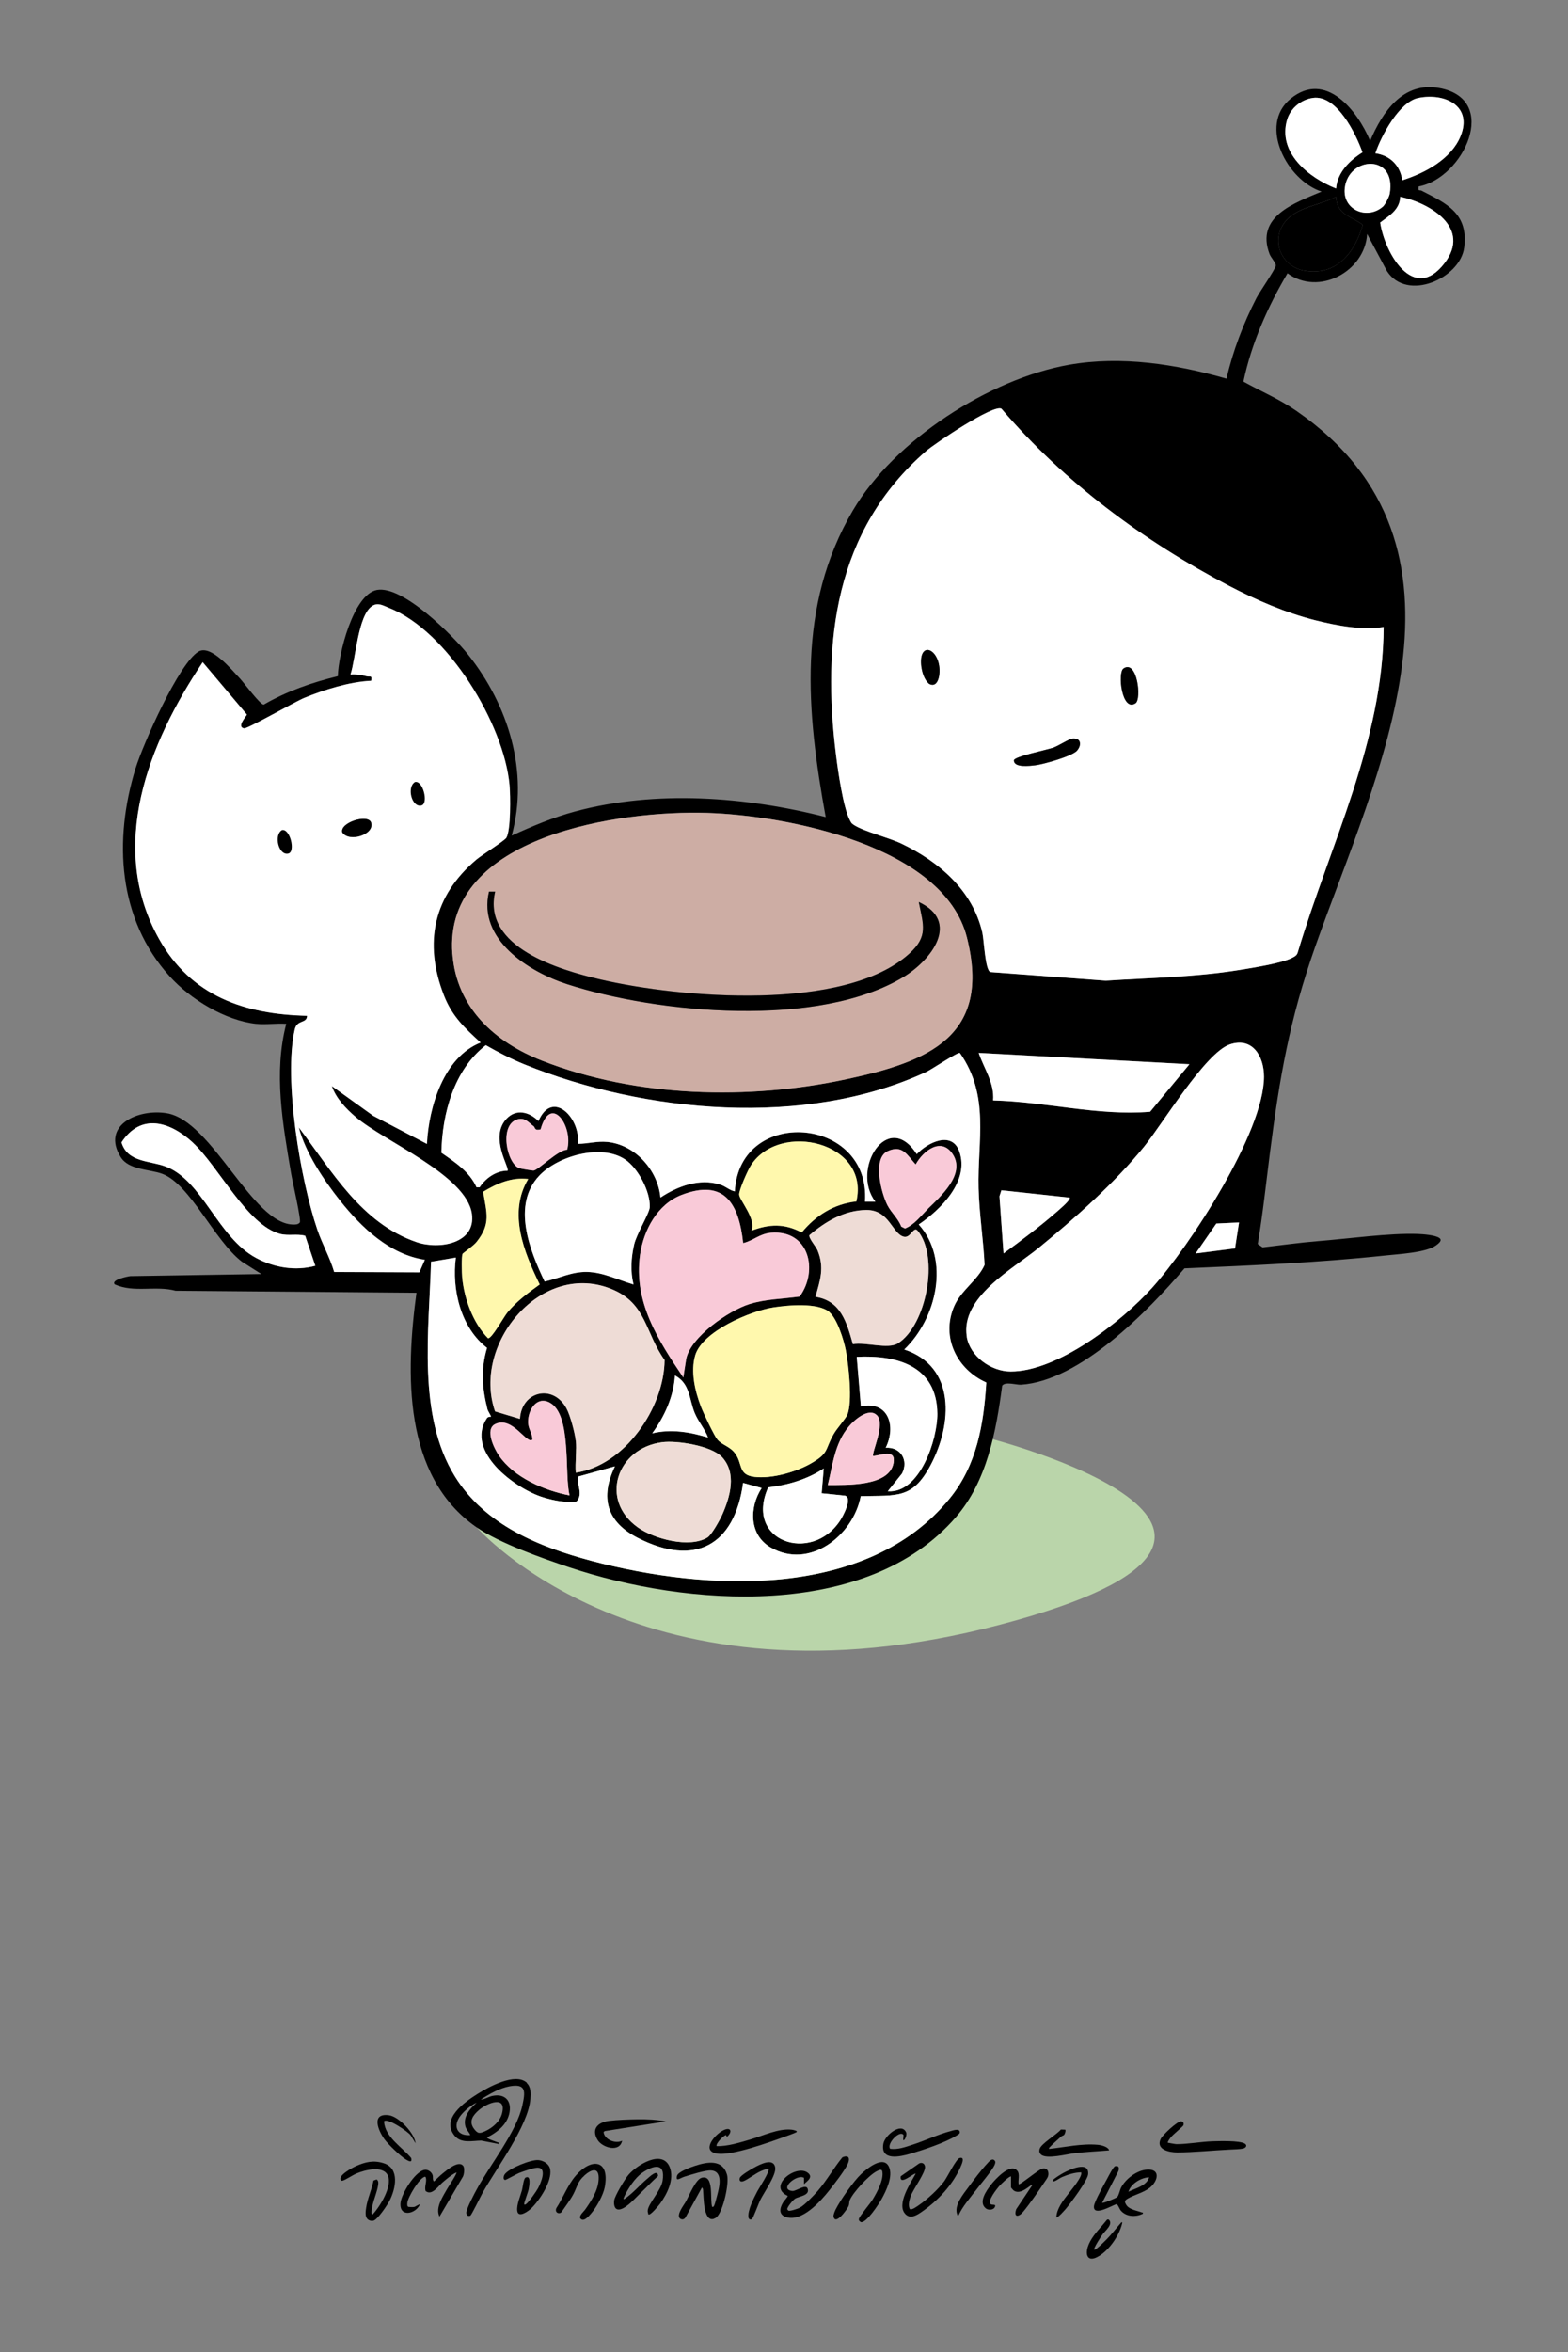 <?xml version="1.0" encoding="UTF-8"?>
<svg id="Layer_1" xmlns="http://www.w3.org/2000/svg" version="1.1" viewBox="0 0 219.81 329.56">
  <rect x="0" y="0" width="219.81" height="329.56" fill="#808080" stroke="none"/>
  <!-- Generator: Adobe Illustrator 29.8.2, SVG Export Plug-In . SVG Version: 2.1.1 Build 3)  -->
  <defs>
    <style>
      .st0 {
        fill: #eedcd6;
      }

      .st1 {
        fill: #f9cad8;
      }

      .st2 {
        fill: #fff8ad;
      }

      .st3 {
        fill: #fff;
      }

      .st4 {
        fill: #bad5aa;
      }

      .st5 {
        fill: #cdada4;
      }
    </style>
  </defs>
  <g>
    <path class="st4" d="M66.83,213.99s23.28,26.81,73.28,13.67c50-13.14-1.85-26.25-1.85-26.25,0,0-78.75-5.47-71.43,12.58"/>
    <g>
      <path d="M35.96,143.46c-4.37-.46-9.27-3.45-12.17-6.66-7.27-8.04-7.88-19.11-4.79-29.13,1.03-3.34,6.06-14.73,8.83-16.38,1.73-1.03,4.64,2.55,5.81,3.78.55.58,2.89,3.76,3.34,3.65,3.23-1.87,6.76-3.1,10.38-3.98.06-3,2.14-11.45,5.47-12.08,3.62-.68,10.65,6.37,12.81,9.08,5.63,7.09,8.53,16.39,6.09,25.34,2.9-1.32,5.82-2.56,8.91-3.39,11.28-3.03,23.9-2.08,35.11.79-2.69-14.75-4.08-29.55,3.82-42.97,5.8-9.84,19.11-18.42,30.3-20.4,7.32-1.29,14.98-.09,22.07,1.95.89-3.89,2.38-7.77,4.2-11.31.44-.85,2.67-4.05,2.71-4.53.03-.38-.68-1.12-.88-1.63-1.99-5.28,3.48-7.13,7.3-8.75-4.81-1.54-8.93-9.29-4.33-13.02,4.91-3.99,9.37,1.69,11.13,5.92,1.74-4.08,4.62-8.35,9.72-7.4,8.57,1.59,3.35,12.64-2.91,13.78-.14.75.11.45.41.6,3.54,1.81,6.56,3.18,5.97,7.95-.54,4.33-8.03,7.68-10.84,3.3l-2.77-5.19c-.31,5.3-6.81,8.73-11.16,5.51-2.78,4.69-5.05,9.81-6.18,15.18,2.5,1.39,5.03,2.44,7.45,4.12,27.41,18.97,11.16,50.85,2.63,75-3.6,10.2-5.01,18.33-6.37,28.98-.54,4.24-.99,8.51-1.7,12.73l.68.47c2.59-.3,5.23-.67,7.83-.88,4.17-.33,9.91-1.14,13.9-1,.76.03,2.46.15,3.04.56.52.36-.2.84-.43,1.02-1.39,1.06-5.36,1.24-7.24,1.45-9.28.99-18.74,1.39-28.05,1.79-5.13,6.01-14.66,15.78-22.93,16.3-.65.04-2.2-.48-2.63.14-.85,6.44-2.13,13.39-6.49,18.42-12.51,14.45-37.76,12.53-54.24,7.01-3.82-1.28-9.71-3.35-12.95-5.59-10.38-7.19-9.93-21.68-8.43-32.86l-33.76-.28c-2.81-.76-5.85.32-8.53-.89-.59-.64,1.82-1.12,2.17-1.16l18.39-.29-2.75-1.74c-3.89-3.01-7.24-10.86-11.16-12.31-1.75-.65-4.66-.51-5.8-2.31-2.82-4.48,2.42-6.85,6.46-6.17,6.37,1.07,11.99,15.61,17.75,15.59.33,0,.65,0,.88-.29.23-.32-1.07-5.91-1.23-6.92-1.16-6.89-2.47-14.03-.67-20.91-1.35-.1-2.87.14-4.2,0ZM27.02,160.08c-3.2-2.94-7.26-4.17-9.99-.01.86,2.83,3.93,2.53,6.19,3.38,5.16,1.93,7.29,9.92,12.68,12.81,2.53,1.36,5.51,1.86,8.3,1.1l-1.42-4.21c-1.16-.31-2.33.04-3.5-.26-4.6-1.18-8.67-9.5-12.26-12.8ZM52.03,95.37c-3.05.15-6.5,1.23-9.34,2.39-1.32.54-8,4.37-8.46,4.28-1.12-.21.36-1.72.39-1.94l-6.19-7.33c-7.58,11.35-13.41,25.83-6.09,38.82,4.48,7.95,11.95,10.52,20.72,10.72-.03,1.13-1.4.49-1.72,1.9-1.62,6.97.82,21.22,3.17,28.09.68,2,1.76,3.87,2.35,5.9l11.94.05.77-1.75c-4.91-.73-8.87-4.5-11.87-8.27-2.32-2.92-4.85-6.69-5.8-10.28,4.66,6.14,8.75,13.4,16.51,16.07,3.14,1.08,8.37.22,7.75-3.98-.79-5.42-12.26-10.1-16.29-13.55-1.35-1.15-2.77-2.62-3.34-4.34l5.82,4.18,7.51,3.93c.26-5.18,2.36-12.17,7.53-14.2-2.25-2.04-4.01-3.68-5.14-6.59-2.9-7.42-1.45-13.98,4.56-19.06.76-.64,3.94-2.63,4.19-3.05.64-1.07.57-5.93.44-7.37-.76-8.52-8.68-21.61-16.89-24.83-.83-.32-1.54-.82-2.38-.26-1.97,1.31-2.29,7.41-3.02,9.58.76-.06,1.49.05,2.23.25.5.14.81-.21.67.62ZM60.43,176.78c-.27,9.58-1.97,21.53,3.36,30.11,4.2,6.77,11.78,9.86,19.18,11.82,16.03,4.24,38.6,5.45,50.17-8.76,3.79-4.66,4.77-10.38,5.13-16.24-4.1-1.82-6.38-6.34-4.51-10.67.99-2.28,3.32-3.66,4.27-5.81-.18-3.55-.75-7.18-.84-10.72-.17-6.7,1.61-12.93-2.62-18.97-.26-.19-3.97,2.31-4.7,2.65-16.95,7.88-39.52,5.77-56.39-1.07-1.86-.75-3.63-1.68-5.37-2.67-4.49,3.47-6.12,9.63-6.23,15.07,1.9,1.31,3.95,2.65,4.93,4.84h.43c.85-1.28,2.31-2.33,3.91-2.32.36-.35-2.58-4.65-.16-7.26,1.37-1.47,3.22-.99,4.5.3,1.97-4.55,5.97-.35,5.51,3.19,1.46,0,2.66-.41,4.17-.26,3.89.39,7.08,3.98,7.42,7.79,2.39-1.59,5.46-2.74,8.35-1.83.83.26,1.3.8,2.08.96.62-11.94,19.06-10.56,18.25,1.45h1.45c-3.49-4.53,1.74-13,5.8-6.67,1.54-1.65,4.95-3.3,5.98-.35,1.44,4.12-2.61,8.12-5.7,10.2,4.46,4.95,2.49,13.21-2.03,17.52,7.27,2.39,6.74,10.46,3.71,16.17-2.56,4.82-4.71,4.25-9.81,4.38-1.05,5.54-7.21,10.35-12.64,7.18-3.02-1.76-3.01-5.62-1.25-8.32l-2.6-.72c-1.2,8.8-6.76,11.81-14.79,7.69-4.33-2.23-5.29-5.62-3.18-10.01l-5.21,1.45c-.13,1.17.8,2.48-.19,3.49-1.67.15-3.03-.12-4.6-.58-3.96-1.18-11.06-6.46-7.95-11.1.17-.25.55-.2.57-.22.05-.08-.42-.74-.5-1.07-.74-3-.95-5.55-.05-8.57-3.69-2.83-4.96-8.18-4.37-12.65l-3.47.58ZM63.42,133.67c.58,7.54,5.95,12.35,12.58,14.94,13.24,5.17,28.91,5.55,42.71,2.58,11.42-2.45,20.31-5.99,16.83-19.84-3.22-12.83-25.2-17.11-36.43-17.46-12.03-.37-36.99,3.11-35.7,19.77ZM64.84,175.68c-.17.29-.11,2.71-.06,3.27.27,2.98,1.51,6.4,3.62,8.55.52.11,2.19-2.96,2.74-3.63,1.25-1.51,2.93-2.76,4.51-3.9-2.2-4.51-4.47-10.03-1.61-14.78-2.33-.28-4.38.61-6.32,1.79.49,2.97,1.12,4.48-.93,7.04-.45.56-1.89,1.55-1.96,1.66ZM74.63,201.7c-.78.77-2.79-3.36-5.22-2.17-1.49.73-.16,3.42.52,4.41,2.09,3.06,6.38,4.91,9.91,5.58-.77-3.01.35-11.33-2.79-13-1.81-.96-3.04,1.01-3.03,2.72,0,1,.61,1.52.6,2.46ZM80.71,201.85c.15,1.42-.11,3.04,0,4.49,6.83-.99,12.39-9.03,12.45-15.78-2.73-3.81-2.52-7.83-7.24-9.86-9.94-4.27-19.83,7.55-16.53,17.06l3.49,1.05c.23-3.9,4.65-4.96,6.53-1.46.52.97,1.18,3.43,1.29,4.51ZM74.8,157.79c-.75-.55-1.21-1.27-2.28-.95-2.57.76-1.48,6.19.29,6.84.19.07,1.81.34,1.99.33.64-.04,3.48-2.93,4.71-2.92.92-3.23-2.29-7.95-3.72-2.85-.9.23-.74-.27-.98-.45ZM75.6,164.72c-3.88,4.11-1.34,10.48.75,14.84,1.94-.41,3.79-1.39,5.95-1.35,2.3.05,4.36,1.13,6.51,1.76-.45-1.87-.33-3.71.08-5.57.34-1.53,2.16-4.42,2.2-5.28.08-2.18-1.64-5.44-3.45-6.66-3.34-2.25-9.43-.51-12.04,2.26ZM101.18,204.12c-1.5-1.57-6.28-2.33-8.37-2.05-6.31.82-8.83,8.06-3.39,11.93,2.28,1.62,7.24,2.96,9.75,1.41.59-.36,1.75-2.46,2.07-3.18,1.12-2.52,2.08-5.86-.06-8.12ZM104.18,174.17c-.59-5.48-2.59-9.07-8.63-6.75-3.39,1.3-5.33,4.92-5.82,8.37-.95,6.62,2.53,11.99,6.06,17.21l.41-2.62c.64-3.08,5.97-6.77,8.85-7.66,2.3-.72,4.68-.72,7.05-1.06,2.68-3.68,1.29-9.38-4.01-8.94-1.6.13-2.48,1.11-3.91,1.45ZM94.62,192.72c-.2,2.98-1.46,5.74-3.19,8.11,2.64-.64,5.28-.18,7.82.58-.46-1.25-1.36-2.2-1.88-3.48-.78-1.91-.64-4.09-2.75-5.21ZM116.25,183.83c-1.62-1.35-5.82-.95-7.84-.64-3.23.5-9.97,3.35-10.96,6.71-.67,2.28-.03,5,.79,7.16.34.88,1.82,4.01,2.32,4.63.64.78,1.7.93,2.45,1.9,1.15,1.48.43,3.06,2.75,3.34s5.67-.63,7.77-1.8c2.76-1.54,2.04-1.96,3.33-4.2.45-.78,1.69-2.15,1.92-2.71.76-1.81.18-6.97-.22-9.03-.28-1.45-1.2-4.42-2.32-5.35ZM120.05,168.33c1.91-8.28-10.7-11.31-14.77-5.07-.43.65-1.69,3.48-1.66,4.12.03.77,2.47,3.51,1.72,5.06,2.5-.95,4.65-1.03,7.05.25,1.98-2.4,4.49-3.99,7.66-4.35ZM107.69,208.4c-3.4,7.56,6.03,10.73,10.05,4.69.41-.62,1.81-3.19.73-3.53l-3.29-.34.29-3.47c-2.3,1.53-5.05,2.33-7.78,2.65ZM113.48,173.05c-.15.4.92,1.61,1.13,2.13,1,2.43.37,4.15-.29,6.52,3.59.55,4.38,3.61,5.25,6.63,1.79-.32,4.92.77,6.32-.12,4.02-2.56,5.79-12.15,2.76-15.77-.59-.71-.96,1.09-1.96.83-1.62-.42-2-3.78-5.26-3.74-3.07.04-5.72,1.61-7.94,3.52ZM122.93,198.29c-1.13-1.15-3.18.66-3.94,1.57-1.99,2.41-2.22,5.29-2.95,8.2,2.55-.02,8.66.25,9.22-3.11.33-1.95-1.63-1.08-2.84-.95-.33-.33,1.76-4.45.51-5.72ZM193.97,87.84c-3.05.49-6.59-.19-9.62-.95-4.09-1.03-8.28-2.84-12.01-4.79-12-6.27-23.17-14.54-31.96-24.84-1.07-.68-9.31,4.85-10.58,5.95-12.76,11.08-14.63,26.69-12.59,42.74.27,2.11.99,7.09,1.87,8.85.21.41.22.53.65.8,1.47.93,4.87,1.75,6.66,2.61,5.22,2.51,9.95,6.54,11.31,12.45.24,1.05.39,5.29,1.13,5.53l16.17,1.21c6.27-.4,12.57-.49,18.8-1.51,1.77-.29,5.86-.92,7.3-1.68.44-.23.72-.33.85-.89,4.5-14.99,11.94-29.5,12.01-45.49ZM120.11,190.11l.58,6.95c3.86-.86,4.97,2.78,3.48,5.79,2.11-.15,3.23,1.77,2.29,3.6l-2,2.49c4.54.34,6.98-7.39,6.95-10.86-.07-6.69-5.62-8.26-11.29-7.97ZM130.08,169.37c1.76-1.71,5.32-4.84,3.49-7.64-1.62-2.49-4.16-.46-5.2,1.43-1.16-1.25-1.81-2.82-3.91-1.87-2.2.99-.92,5.88-.05,7.58.54,1.06,1.51,1.85,1.94,3l.53.26c1.36-.56,2.2-1.76,3.21-2.75ZM135.53,187.29c.45,2.75,3.4,4.87,6.16,4.87,6.61,0,15.6-7.02,19.85-11.75,5.26-5.85,15.66-21.77,15.66-29.56,0-2.86-1.62-5.61-4.81-4.51-3.44,1.19-9.42,11.15-12.02,14.35-4.15,5.1-9.7,10.02-14.79,14.18-3.56,2.91-10.95,6.88-10.04,12.42ZM137.2,147.52c.74,2.19,2.22,4.22,2.02,6.66,7.36.18,14.63,2.18,22.01,1.59l5.51-6.66-29.54-1.59ZM149.94,167.8l-9.56-1.03-.27.84.57,8.01c2.45-1.8,4.94-3.66,7.24-5.64.3-.26,2.31-1.93,2.02-2.18ZM173.69,171.28l-3.18.15-2.9,4.2,5.52-.71.57-3.63ZM187.3,27.57c-2.33,1.25-5.78,1.41-7.36,3.79-1.78,2.67-.13,6.05,2.94,6.57,4.49.77,7.04-2.55,8.17-6.42-1.59-1.23-3.68-1.41-3.75-3.94ZM187.3,26.41c.17-2.25,1.91-3.95,3.7-5.06-.93-2.61-3.61-8.1-6.95-7.63-1.66.23-3.15,1.46-3.62,3.06-1.36,4.63,3.06,8.13,6.87,9.63ZM193.88,28.93c.3-.27.87-1.37.94-1.81.95-5.61-5.78-5.24-6.3-.78-.36,3.09,3.18,4.52,5.36,2.59ZM196.58,25.25c3.16-1,6.85-2.96,8.16-6.17,1.73-4.24-2.2-6.11-5.93-5.35-2.66.54-5.22,5.35-6.01,7.75,2.07.3,3.47,1.7,3.77,3.77ZM196.29,27.57c-.08,1.82-1.53,2.63-2.81,3.6.65,4.3,4.7,11.37,9.04,5.67,3.71-4.87-1.9-8.35-6.23-9.28Z"/>
      <path class="st3" d="M193.97,87.84c-.07,15.99-7.51,30.51-12.01,45.49-.13.55-.41.66-.85.89-1.45.75-5.53,1.39-7.3,1.68-6.23,1.01-12.53,1.1-18.8,1.51l-16.17-1.21c-.74-.24-.89-4.48-1.13-5.53-1.35-5.91-6.08-9.94-11.31-12.45-1.79-.86-5.19-1.68-6.66-2.61-.43-.27-.44-.39-.65-.8-.89-1.75-1.61-6.74-1.87-8.85-2.04-16.05-.17-31.66,12.59-42.74,1.27-1.1,9.5-6.63,10.58-5.95,8.79,10.3,19.96,18.57,31.96,24.84,3.73,1.95,7.91,3.76,12.01,4.79,3.03.76,6.57,1.44,9.62.95ZM129.16,93.41c.1.82.44,1.87,1.08,2.41,1.2.63,1.51-1.11,1.46-2.03-.16-3.09-2.98-4-2.55-.38ZM151.01,105.14c.61-.73.54-1.74-.61-1.66-.54.04-1.98,1.03-2.79,1.3-.87.29-5.45,1.23-5.47,1.75-.04,1.08,2.22.79,2.99.7,1.16-.14,5.2-1.27,5.88-2.08ZM157.5,93.66c-.88.59-.23,6.17,1.69,4.87.88-.59.23-6.17-1.69-4.87Z"/>
      <path class="st3" d="M52.03,95.37c.14-.83-.17-.48-.67-.62-.73-.2-1.46-.31-2.23-.25.73-2.17,1.05-8.27,3.02-9.58.84-.56,1.56-.06,2.38.26,8.21,3.22,16.13,16.3,16.89,24.83.13,1.44.19,6.3-.44,7.37-.25.42-3.43,2.41-4.19,3.05-6.01,5.07-7.46,11.64-4.56,19.06,1.14,2.91,2.9,4.55,5.14,6.59-5.17,2.03-7.27,9.02-7.53,14.2l-7.51-3.93-5.82-4.18c.57,1.71,1.99,3.18,3.34,4.34,4.03,3.45,15.5,8.14,16.29,13.55.61,4.2-4.61,5.06-7.75,3.98-7.77-2.67-11.85-9.93-16.51-16.07.95,3.59,3.48,7.36,5.8,10.28,3,3.77,6.96,7.53,11.87,8.27l-.77,1.75-11.94-.05c-.6-2.04-1.67-3.9-2.35-5.9-2.35-6.88-4.78-21.13-3.17-28.09.33-1.4,1.69-.77,1.72-1.9-8.77-.2-16.24-2.77-20.72-10.72-7.32-12.99-1.49-27.48,6.09-38.82l6.19,7.33c-.03.22-1.51,1.73-.39,1.94.47.09,7.14-3.74,8.46-4.28,2.84-1.15,6.29-2.24,9.34-2.39ZM47.99,116.64c.98,1.44,4.57.27,4.03-1.39-.41-1.26-4.46.02-4.03,1.39Z"/>
      <path class="st5" d="M63.42,133.67c-1.29-16.66,23.67-20.15,35.7-19.77,11.23.35,33.2,4.63,36.43,17.46,3.48,13.85-5.41,17.39-16.83,19.84-13.81,2.97-29.48,2.59-42.71-2.58-6.63-2.59-12-7.4-12.58-14.94ZM68.55,124.93c-1.61,6.66,5.53,11.2,10.94,12.95,12.84,4.16,35.29,6.2,47.19-1.02,3.91-2.38,7.99-7.72,2.12-10.49.63,3.24,1.36,4.81-1.32,7.23-9.05,8.21-32.11,6.23-43.3,3.63-5.8-1.35-16.61-4.53-14.77-12.32h-.86Z"/>
      <path class="st3" d="M60.43,176.78l3.47-.58c-.59,4.47.68,9.82,4.37,12.65-.89,3.02-.69,5.57.05,8.57.08.33.55.99.5,1.07-.02.03-.4-.03-.57.22-3.1,4.64,3.99,9.93,7.95,11.1,1.57.47,2.93.73,4.6.58.99-1.01.07-2.32.19-3.49l5.21-1.45c-2.12,4.39-1.16,7.78,3.18,10.01,8.02,4.12,13.59,1.1,14.79-7.69l2.6.72c-1.76,2.7-1.77,6.56,1.25,8.32,5.43,3.17,11.59-1.64,12.64-7.18,5.11-.13,7.26.44,9.81-4.38,3.03-5.71,3.55-13.78-3.71-16.17,4.52-4.31,6.49-12.57,2.03-17.52,3.08-2.08,7.13-6.08,5.7-10.2-1.03-2.96-4.44-1.31-5.98.35-4.06-6.34-9.29,2.14-5.8,6.66h-1.45c.81-12.01-17.63-13.39-18.25-1.45-.78-.16-1.25-.7-2.08-.96-2.88-.91-5.95.24-8.35,1.83-.34-3.81-3.53-7.4-7.42-7.79-1.51-.15-2.71.26-4.17.26.46-3.54-3.54-7.74-5.51-3.19-1.28-1.29-3.13-1.78-4.5-.3-2.42,2.61.52,6.9.16,7.26-1.6-.01-3.07,1.04-3.91,2.32h-.43c-.98-2.19-3.04-3.53-4.93-4.84.11-5.44,1.74-11.6,6.23-15.07,1.74.99,3.51,1.91,5.37,2.67,16.87,6.84,39.44,8.95,56.39,1.07.73-.34,4.44-2.83,4.7-2.65,4.23,6.04,2.45,12.27,2.62,18.97.09,3.54.67,7.18.84,10.72-.95,2.15-3.29,3.53-4.27,5.81-1.87,4.32.41,8.85,4.51,10.67-.35,5.86-1.33,11.58-5.13,16.24-11.57,14.21-34.14,13-50.17,8.76-7.4-1.96-14.97-5.05-19.18-11.82-5.33-8.58-3.62-20.52-3.36-30.11Z"/>
      <path class="st3" d="M135.53,187.29c-.91-5.54,6.48-9.51,10.04-12.42,5.09-4.16,10.64-9.07,14.79-14.18,2.6-3.2,8.58-13.16,12.02-14.35,3.19-1.1,4.81,1.64,4.81,4.51,0,7.79-10.39,23.71-15.66,29.56-4.25,4.73-13.24,11.76-19.85,11.75-2.76,0-5.71-2.13-6.16-4.87Z"/>
      <path class="st2" d="M116.25,183.83c1.12.94,2.04,3.91,2.32,5.35.4,2.05.97,7.22.22,9.03-.24.57-1.47,1.93-1.92,2.71-1.29,2.24-.58,2.66-3.33,4.2-2.11,1.17-5.37,2.09-7.77,1.8s-1.6-1.86-2.75-3.34c-.75-.97-1.81-1.12-2.45-1.9-.51-.61-1.99-3.75-2.32-4.63-.82-2.15-1.46-4.88-.79-7.16.99-3.36,7.73-6.21,10.96-6.71,2.02-.31,6.22-.71,7.84.64Z"/>
      <path class="st0" d="M80.71,201.85c-.11-1.08-.77-3.54-1.29-4.51-1.88-3.49-6.31-2.44-6.53,1.46l-3.49-1.05c-3.3-9.5,6.59-21.33,16.53-17.06,4.72,2.03,4.51,6.05,7.24,9.86-.06,6.74-5.62,14.78-12.45,15.78-.11-1.45.15-3.07,0-4.49Z"/>
      <path class="st1" d="M104.18,174.17c1.42-.34,2.3-1.32,3.91-1.45,5.3-.44,6.69,5.26,4.01,8.94-2.37.34-4.75.34-7.05,1.06-2.88.9-8.21,4.58-8.85,7.66l-.41,2.62c-3.52-5.22-7.01-10.58-6.06-17.21.5-3.46,2.44-7.07,5.82-8.37,6.04-2.32,8.04,1.27,8.63,6.75Z"/>
      <path class="st3" d="M75.6,164.72c2.62-2.77,8.7-4.51,12.04-2.26,1.81,1.22,3.53,4.48,3.45,6.66-.03.86-1.85,3.75-2.2,5.28-.42,1.86-.54,3.7-.08,5.57-2.15-.62-4.22-1.71-6.51-1.76-2.17-.05-4.02.93-5.95,1.35-2.09-4.36-4.64-10.74-.75-14.84Z"/>
      <path class="st0" d="M113.48,173.05c2.22-1.9,4.88-3.48,7.94-3.52,3.26-.04,3.64,3.32,5.26,3.74,1,.26,1.37-1.54,1.96-.83,3.04,3.62,1.26,13.21-2.76,15.77-1.4.89-4.53-.2-6.32.12-.87-3.02-1.66-6.08-5.25-6.63.67-2.37,1.29-4.09.29-6.52-.21-.52-1.29-1.73-1.13-2.13Z"/>
      <path class="st0" d="M101.18,204.12c2.14,2.25,1.18,5.6.06,8.12-.32.71-1.48,2.81-2.07,3.18-2.51,1.54-7.47.21-9.75-1.41-5.45-3.87-2.92-11.11,3.39-11.93,2.09-.27,6.87.48,8.37,2.05Z"/>
      <path class="st3" d="M137.2,147.52l29.54,1.59-5.51,6.66c-7.38.6-14.65-1.41-22.01-1.59.2-2.45-1.29-4.47-2.02-6.66Z"/>
      <path class="st2" d="M120.05,168.33c-3.17.36-5.68,1.95-7.66,4.35-2.4-1.28-4.55-1.2-7.05-.25.75-1.55-1.69-4.29-1.72-5.06-.03-.64,1.23-3.47,1.66-4.12,4.07-6.24,16.68-3.2,14.77,5.07Z"/>
      <path class="st3" d="M27.02,160.08c3.59,3.3,7.66,11.62,12.26,12.8,1.18.3,2.34-.05,3.5.26l1.42,4.21c-2.79.76-5.77.26-8.3-1.1-5.4-2.9-7.52-10.88-12.68-12.81-2.26-.85-5.33-.55-6.19-3.38,2.73-4.16,6.79-2.92,9.99.01Z"/>
      <path class="st2" d="M64.84,175.68c.06-.11,1.51-1.1,1.96-1.66,2.05-2.56,1.41-4.07.93-7.04,1.94-1.17,3.99-2.07,6.32-1.79-2.86,4.75-.59,10.27,1.61,14.78-1.59,1.13-3.26,2.38-4.51,3.9-.55.66-2.22,3.74-2.74,3.63-2.11-2.15-3.35-5.57-3.62-8.55-.05-.56-.11-2.98.06-3.27Z"/>
      <path class="st3" d="M120.11,190.11c5.67-.29,11.23,1.28,11.29,7.97.03,3.47-2.41,11.2-6.95,10.86l2-2.49c.95-1.82-.18-3.75-2.29-3.6,1.5-3.01.38-6.65-3.48-5.79l-.58-6.95Z"/>
      <path class="st3" d="M196.58,25.25c-.3-2.07-1.7-3.47-3.77-3.77.79-2.41,3.35-7.21,6.01-7.75,3.73-.76,7.66,1.11,5.93,5.35-1.31,3.21-5,5.18-8.16,6.17Z"/>
      <path class="st1" d="M74.63,201.7c0-.94-.59-1.46-.6-2.46-.01-1.71,1.22-3.68,3.03-2.72,3.14,1.67,2.02,9.99,2.79,13-3.53-.67-7.83-2.52-9.91-5.58-.67-.99-2-3.68-.52-4.41,2.42-1.19,4.44,2.94,5.22,2.17Z"/>
      <path class="st3" d="M187.3,26.41c-3.81-1.5-8.23-5-6.87-9.63.47-1.6,1.96-2.83,3.62-3.06,3.35-.47,6.02,5.02,6.95,7.63-1.79,1.11-3.53,2.81-3.7,5.06Z"/>
      <path d="M187.3,27.57c.07,2.53,2.15,2.71,3.75,3.94-1.13,3.87-3.68,7.19-8.17,6.42-3.07-.52-4.73-3.9-2.94-6.57,1.59-2.38,5.03-2.53,7.36-3.79Z"/>
      <path class="st1" d="M130.08,169.37c-1.02.99-1.85,2.18-3.21,2.75l-.53-.26c-.43-1.14-1.39-1.93-1.94-3-.87-1.69-2.14-6.59.05-7.58,2.1-.95,2.75.62,3.91,1.87,1.04-1.89,3.58-3.92,5.2-1.43,1.83,2.8-1.73,5.93-3.49,7.64Z"/>
      <path class="st3" d="M107.69,208.4c2.73-.32,5.48-1.12,7.78-2.65l-.29,3.47,3.29.34c1.08.34-.31,2.91-.73,3.53-4.02,6.04-13.45,2.87-10.05-4.69Z"/>
      <path class="st3" d="M196.29,27.57c4.33.93,9.94,4.41,6.23,9.28-4.34,5.7-8.4-1.37-9.04-5.67,1.29-.97,2.74-1.79,2.81-3.6Z"/>
      <path class="st1" d="M122.93,198.29c1.25,1.27-.84,5.39-.51,5.72,1.21-.14,3.17-1,2.84.95-.56,3.36-6.67,3.09-9.22,3.11.72-2.92.96-5.79,2.95-8.2.75-.91,2.81-2.72,3.94-1.57Z"/>
      <path class="st1" d="M74.8,157.79c.24.18.09.68.98.45,1.43-5.1,4.64-.38,3.72,2.85-1.23-.02-4.07,2.88-4.71,2.92-.18.01-1.8-.26-1.99-.33-1.77-.64-2.86-6.07-.29-6.84,1.07-.32,1.53.4,2.28.95Z"/>
      <path class="st3" d="M149.94,167.8c.29.25-1.73,1.92-2.02,2.18-2.3,1.99-4.79,3.85-7.24,5.64l-.57-8.01.27-.84,9.56,1.03Z"/>
      <path class="st3" d="M193.88,28.93c-2.19,1.94-5.72.5-5.36-2.59.52-4.47,7.26-4.83,6.3.78-.07.43-.64,1.54-.94,1.81Z"/>
      <path class="st3" d="M94.62,192.72c2.12,1.12,1.98,3.3,2.75,5.21.52,1.28,1.42,2.23,1.88,3.48-2.54-.77-5.18-1.22-7.82-.58,1.73-2.37,2.99-5.13,3.19-8.11Z"/>
      <polygon class="st3" points="173.69 171.28 173.13 174.91 167.61 175.62 170.51 171.43 173.69 171.28"/>
      <path d="M151.01,105.14c-.68.81-4.72,1.94-5.88,2.08-.77.09-3.03.38-2.99-.7.02-.51,4.6-1.45,5.47-1.75.8-.27,2.25-1.26,2.79-1.3,1.16-.08,1.23.93.61,1.66Z"/>
      <path d="M157.5,93.66c1.92-1.29,2.56,4.28,1.69,4.87-1.92,1.29-2.56-4.28-1.69-4.87Z"/>
      <path d="M129.16,93.41c-.43-3.62,2.39-2.7,2.55.38.05.92-.27,2.66-1.46,2.03-.65-.54-.99-1.59-1.08-2.41Z"/>
      <path d="M47.99,116.64c-.44-1.37,3.61-2.66,4.03-1.39.54,1.66-3.04,2.83-4.03,1.39Z"/>
      <path d="M58.17,109.57c1.12-.28,1.94,3.01.91,3.28-1.35.35-2.1-2.56-.91-3.28Z"/>
      <path d="M39.52,116.31c1.12-.28,1.94,3.01.91,3.28-1.35.35-2.1-2.56-.91-3.28Z"/>
      <path d="M68.55,124.93h.86c-1.84,7.79,8.97,10.96,14.77,12.31,11.19,2.6,34.25,4.58,43.3-3.63,2.67-2.43,1.95-4,1.32-7.23,5.87,2.76,1.79,8.11-2.12,10.49-11.89,7.22-34.35,5.17-47.19,1.02-5.41-1.75-12.54-6.29-10.94-12.95Z"/>
    </g>
  </g>
  <g>
    <path d="M73.83,291.84c.61.57.58,1.46.52,2.24-.29,3.74-4.76,9.71-6.69,13.14-.24.43-1.56,3.13-1.72,3.21-.31.16-.56-.06-.57-.39-.01-.55,1.16-2.74,1.49-3.34,1.86-3.43,5.58-8.05,6.37-11.72.4-1.86.59-3.1-1.79-2.67-1.41.26-2.85,1.09-4.04,1.86.51,0,1.02-.36,1.55-.49,1.48-.35,2.63.31,2.52,1.93-.14,1.87-1.63,3.09-3.19,3.87,0,.2,1.23.58,1.45.68.15.07.24-.01.19.24l-2.47-.48c-1.24.02-2.8.44-3.71-.67-1.98-2.39,1.4-4.73,3.19-5.86,1.53-.97,5.32-3.06,6.93-1.57ZM66.8,294.61c-.78.35-1.69,1.12-2.22,1.79-1.14,1.45-.55,2.9,1.35,2.76-.17-.44-.54-.73-.68-1.2-.39-1.37.63-2.49,1.55-3.34ZM67.15,295.63c-.82.71-1.48,1.56-.73,2.6.56.77.82.72,1.62.36.99-.45,2.03-1.34,2.32-2.42.74-2.7-2.1-1.49-3.21-.54Z"/>
    <path d="M100.48,310.64c-.09.09-.36.23-.47.26-1.43.35-1.36-3.13-1.44-3.94,0-.1-.04-.46-.18-.45l-2.28,4.15c-.2.32-.47.39-.79.18-.55-.55.58-1.91.86-2.43.43-.8,1.34-3.03,2.16-3.27,1.84-.53,1.13,3.11,1.5,4.07.16.03.2-.04.27-.17.1-.18.33-1.06.4-1.34.3-1.14.96-3.49-.85-3.6-.77-.05-2.88.62-3.72.88-.28.08-.65.32-.9.36s-.17-.37-.12-.51c.18-.56,1.94-1.19,2.5-1.37,1.69-.55,3.83-.97,4.49,1.21.36,1.19-.53,5.11-1.43,5.96Z"/>
    <path d="M110.44,307.67c-2.94-1.32,1.16-4.5,2.8-3.24.8.62-.06,1.15-.53,1.59v-.88c-.96-.61-3.61,1.61-1.64,1.84.52.06,1.9-1.05,2.15-.32.34.97-1.22,1.06-1.76,1.4-.29.18-1.13,1.17-1.1,1.49l.16.19c.23.1,1.35-.28,1.61-.42.66-.35,1.98-1.74,2.5-2.34,1.26-1.46,2.24-3.22,3.46-4.71.95-.41,1.1.2.73.97-.47.97-1.85,2.74-2.56,3.64-1.24,1.56-3.82,4.48-6.06,3.76-1.07-.34-.91-1.23-.44-2.03.12-.21.72-.84.66-.94Z"/>
    <path d="M90.9,310.28c-.04-.18-.11-.34-.1-.53.03-.95,1.87-2.82,2.09-4.21.41-2.62-1.3-2.17-2.85-1.11-1.03.71-2.02,2.23-2.54,3.36-.04.09-.15.3-.03.36,1.21-.79,2.14-1.94,3.24-2.86.38-.32,1.5-1.43,1.54-.41-.83.75-1.6,1.57-2.41,2.34-.71.68-1.87,2.03-2.82,2.31-.84.25-1.01-.55-.92-1.22s1.51-3.02,2.01-3.6c1.18-1.38,4.77-3.62,5.78-1.05.66,1.69-.36,3.72-1.35,5.09-.18.24-1.37,1.7-1.63,1.52Z"/>
    <path d="M126.27,304.92l2.57-1.79c.39-.2.77-.01.83.43.11.82-1.64,3.13-2,4.13-.19.53-.4,1.27-.14,1.8.22.27,1.12-.41,1.36-.58,1.15-.8,2.64-2.17,3.48-3.3.43-.58,1.65-3.09,2.14-3.24.84-.25.29.91.13,1.28-1.14,2.54-3.17,4.7-5.45,6.27-.64.44-1.54,1.02-2.24.33-1.37-1.36.71-4.38,1.41-5.69-.2-.18-2.29,1.77-2.1.37Z"/>
    <path d="M154.51,308.64c.12.09,1.94-.63,2.12-.83.22-.23.35-.95.53-1.3.63-1.22,2.18-2.4,3.58-2.52,2-.16,1.61,1.6.46,2.52-.93.74-2.15.97-3.09,1.53-.45.27-.51.41-.24.86.41.7,1.49.81,2.2,1.09.11.04.18-.07.14.19-1,.46-2.28.44-3.06-.42-.23-.25-.43-.93-.66-.93-.58.17-3.3,1.8-3.13.26.07-.66,1.46-3.11,1.86-3.85.17-.32.84-1.64,1.09-1.72.12-.04.24-.03.36,0,.24.08.18.47.11.67l-2.28,4.45ZM161.09,305.06c-1.15.06-2.55.89-2.9,2.03.98-.49,2.59-.85,2.9-2.03Z"/>
    <path d="M141.74,304.96c-.16-.18-1.5,1.14-1.64,1.31-.32.36-1.8,2.19-1.2,2.57.21.13.65-.02.61.24-.08.54-.89.67-1.31.34-1.09-.85.08-2.49.69-3.28.58-.75,2.76-3.17,3.72-1.99.4.5.07,1.3.19,1.89.17.14,2.76-2.04,3.29-2.18s.86.13.88.68c.02.49-.26.77-.51,1.15-.87,1.29-2.06,3.05-3.04,4.22-.66.79-1.35.76-.96-.38l2.27-3.39c-.19-.19-1.54,1.47-2.59.8-.09-.06-.41-.42-.41-.46v-1.5Z"/>
    <path d="M64.92,303.44c.24.3.15,1.17-.02,1.52l-3.29,5.61c-.63-1.23.49-2.84,1.1-3.93.17-.3,1.4-2.12,1.27-2.26-.7.33-1.35.9-1.94,1.4s-1.5,1.91-2.37,1.21c-.21-.58.19-1.3.03-1.87-.02-.06-.11-.2-.18-.12-.75.19-2.33,2.83-2.41,3.6-.02.19-.07.53.15.61.27.02.57.05.84,0,.11-.02.8-.48.75-.32-.61,1.33-2.85,1.81-2.71-.19.09-1.27,2.07-4.56,3.45-4.69.44-.04.95.35,1.06.77.08.32-.05.66.19.87.4-.39.83-.81,1.26-1.16.55-.44,2.18-1.84,2.82-1.04Z"/>
    <path d="M116.85,310.51c-.03-.2.19-.73.29-.93.64-1.29,2.53-3.98,3.56-4.95.79-.75,3.15-2.73,3.92-1.02.6,1.32-.4,3.37-1.06,4.55-.36.63-2.12,3.37-2.89,3.18l-.22-.18c-.06-.1-.06-.2-.03-.31.09-.36,1.57-2.12,1.9-2.65.61-1,1.59-2.77,1.37-3.95-.08-.43-.53-.17-.8-.03-1.05.52-3.36,3-3.77,4.07-.11.28-.04.51-.16.8-.19.45-1.9,2.85-2.12,1.42Z"/>
    <path d="M51.53,310.93c-.4-.41-.27-1.12-.2-1.63.19-1.27.79-2.52,1.03-3.78l.43-.15c.14.04.24.28.24.42.03.83-.66,2.4-.83,3.32-.04.19-.26,1.18.02,1.18,1.04-1.1,2.8-3.96,2.16-5.45s-3.27-.8-4.43-.3c-.46.19-1.6.93-1.91.99-.13.03-.18.04-.27-.07-.44-.65,1.66-1.75,2.12-1.96,1.33-.59,2.49-.87,3.92-.4,2.27.74,1.64,3.6.81,5.22-.29.58-1.71,2.73-2.3,2.83-.28.05-.58-.02-.78-.22Z"/>
    <path d="M74.51,309.38c-.4.4-1.86,1.48-2,.38-.11-.84.45-2.09.67-2.91.1-.38.21-1.59.49-1.74.82-.42.51,1.23.44,1.6-.08.44-.64,1.87-.63,2.08,0,.14.11.13.24.05.38-.24,1.47-1.81,1.71-2.26.38-.7,1.35-2.94-.15-2.86-.57.03-1.96.52-2.54.75-.32.13-1.81.97-1.92.96-.32-.01-.24-.52-.09-.75.56-.87,3.71-2.11,4.72-2.03.74.06,1.55.54,1.68,1.32.27,1.65-1.48,4.29-2.62,5.41Z"/>
    <path d="M163.71,300.22s1.06.2,1.21.2c1.58,0,3.41-.34,5.03-.4.99-.03,3.76-.12,4.53.31.42.24.2.61-.22.71-.36.09-1.35.12-1.8.14-2.38.11-5.13.4-7.45.4-1.12,0-3.02-.41-2.29-1.91.26-.53,2.33-2.5,2.87-2.45.29.03.42.32.29.58-.08.17-1.45,1.28-1.74,1.65-.09.11-.51.66-.43.77Z"/>
    <path d="M81.94,304.81c-1.01.88-1,1.55-1.57,2.63-.46.86-1.11,1.69-1.66,2.5-.15.19-.45.2-.64.05-.17-.15-.17-.39-.09-.59.96-1.46,1.57-3.2,2.71-4.54,2.14-2.52,4.82-2.37,4.09,1.57-.21,1.13-1.16,2.83-1.91,3.7-.34.39-1.09,1.31-1.54.66-.14-.41.51-.92.74-1.26.85-1.21,1.76-2.62,1.85-4.15.11-1.8-.98-1.47-1.99-.58Z"/>
    <path d="M101.85,299.33l-.06-.18c-.36.02-1.56,1.29-1.31,1.55,1.54.03,3.17-.49,4.65-.92,1.76-.51,3.99-1.59,5.84-1.39.2.02,1.05.18.6.39-.51.23-1.15.45-1.68.64-2.12.77-7.19,2.59-9.26,2.34-2.43-.3-.48-2.67.76-3.28,1.05-.52,1.32.16.58.87l-.13-.02Z"/>
    <path d="M154.39,311.96l.82-.98h.21c.7.63-.47,1.54-.86,2.08-.19.26-1.32,1.98-1.17,2.15.16,0,.32-.15.44-.24.37-.29.94-.85,1.29-1.2.74-.75,1.38-1.61,2.08-2.4.17-.03.13.06.1.18-.41,1.72-1.92,3.91-3.53,4.71-1.28.64-1.63-.3-1.28-1.44.33-1.06,1.18-2.05,1.9-2.87Z"/>
    <path d="M126.61,299.83l.05-.68c-.48-.79-2.41,1.2-1.88,1.92,1.09.14,2.12-.24,3.13-.57,1.75-.56,3.6-1.45,5.35-1.91.32-.08,1.23-.43,1.29.12.03.29-.26.38-.46.51-1.61,1-4.6,1.99-6.46,2.54-1.44.42-4.22,1.06-3.8-1.38.21-1.23,2.57-3.1,3.2-1.59.15.35-.24,1.24-.41,1.04Z"/>
    <path d="M93.41,297.22l-8.65,1.37-.15.15c.14,1.08,1.71,1.67,2.6,1.2-.32,1.68-2.75,1-3.43-.1-.93-1.52.02-2.49,1.57-2.68,1.2-.15,2.82-.2,4.03-.22,1.37-.02,2.67.05,4.02.3Z"/>
    <path d="M149.16,299.13c-.09.09-.3.12-.46.27-.44.41-1.12.99-1.5,1.4-.09.1-.18.14-.14.29,2.26-.24,4.52-.78,6.83-.58.48.04,1.46.27,1.59.78-1.59.14-3.2.21-4.79.39-1.07.12-3.97.9-4.75.2-.24-.22-.28-.47-.2-.78.2-.75,2.42-2.03,2.98-2.73l.61.02c.11.16-.06.64-.18.75Z"/>
    <path d="M107.74,303.91c-.39-.04-.75.16-1.1.3-.74.31-1.9,1.24-2.46,1.41-.38.12-.58-.07-.47-.46.1-.36,1.62-1.25,2.03-1.47.75-.4,2.7-1.45,2.93.01.17,1.06-1.59,3.51-2.11,4.58-.19.38-.99,2.54-1.14,2.63-.22.13-.44.06-.49-.2-.18-.97.78-2.81,1.24-3.69.22-.42,1.83-2.87,1.56-3.13Z"/>
    <path d="M58.27,300.32l-.68-1.11c-.32-.52-3.38-2.58-3.76-1.97.16,2.22,2.49,3.55,3.81,5.12.18.75-.37.43-.77.19-.72-.44-2.43-2.08-2.94-2.77-.89-1.2-1.98-3.77.6-3.41,1.39.19,3.6,2.52,3.73,3.96Z"/>
    <path d="M148.09,310.66c.03-.65.25-1.15.56-1.71.7-1.25,2.33-2.87,2.83-4.04.08-.19.12-.33.09-.54-.93.01-1.83.3-2.68.66-.33.14-.79.5-1.07.58-.13.04-.3.05-.22-.13.08-.21,1.22-.89,1.48-1.03.87-.47,3.6-1.75,3.46.17-.06.87-2.42,4.02-3.1,4.83-.12.14-1.19,1.39-1.35,1.21Z"/>
    <path d="M136.66,307.05c-.8,1.08-1.72,2.09-2.28,3.33-.23.03-.15,0-.2-.13-.47-1.25.86-2.83,1.56-3.78.75-1.02,1.81-2.44,2.66-3.34.21-.23.61-.74.96-.48.24.18.18.4.08.65-.35.84-2.13,2.88-2.77,3.76Z"/>
  </g>
</svg>
